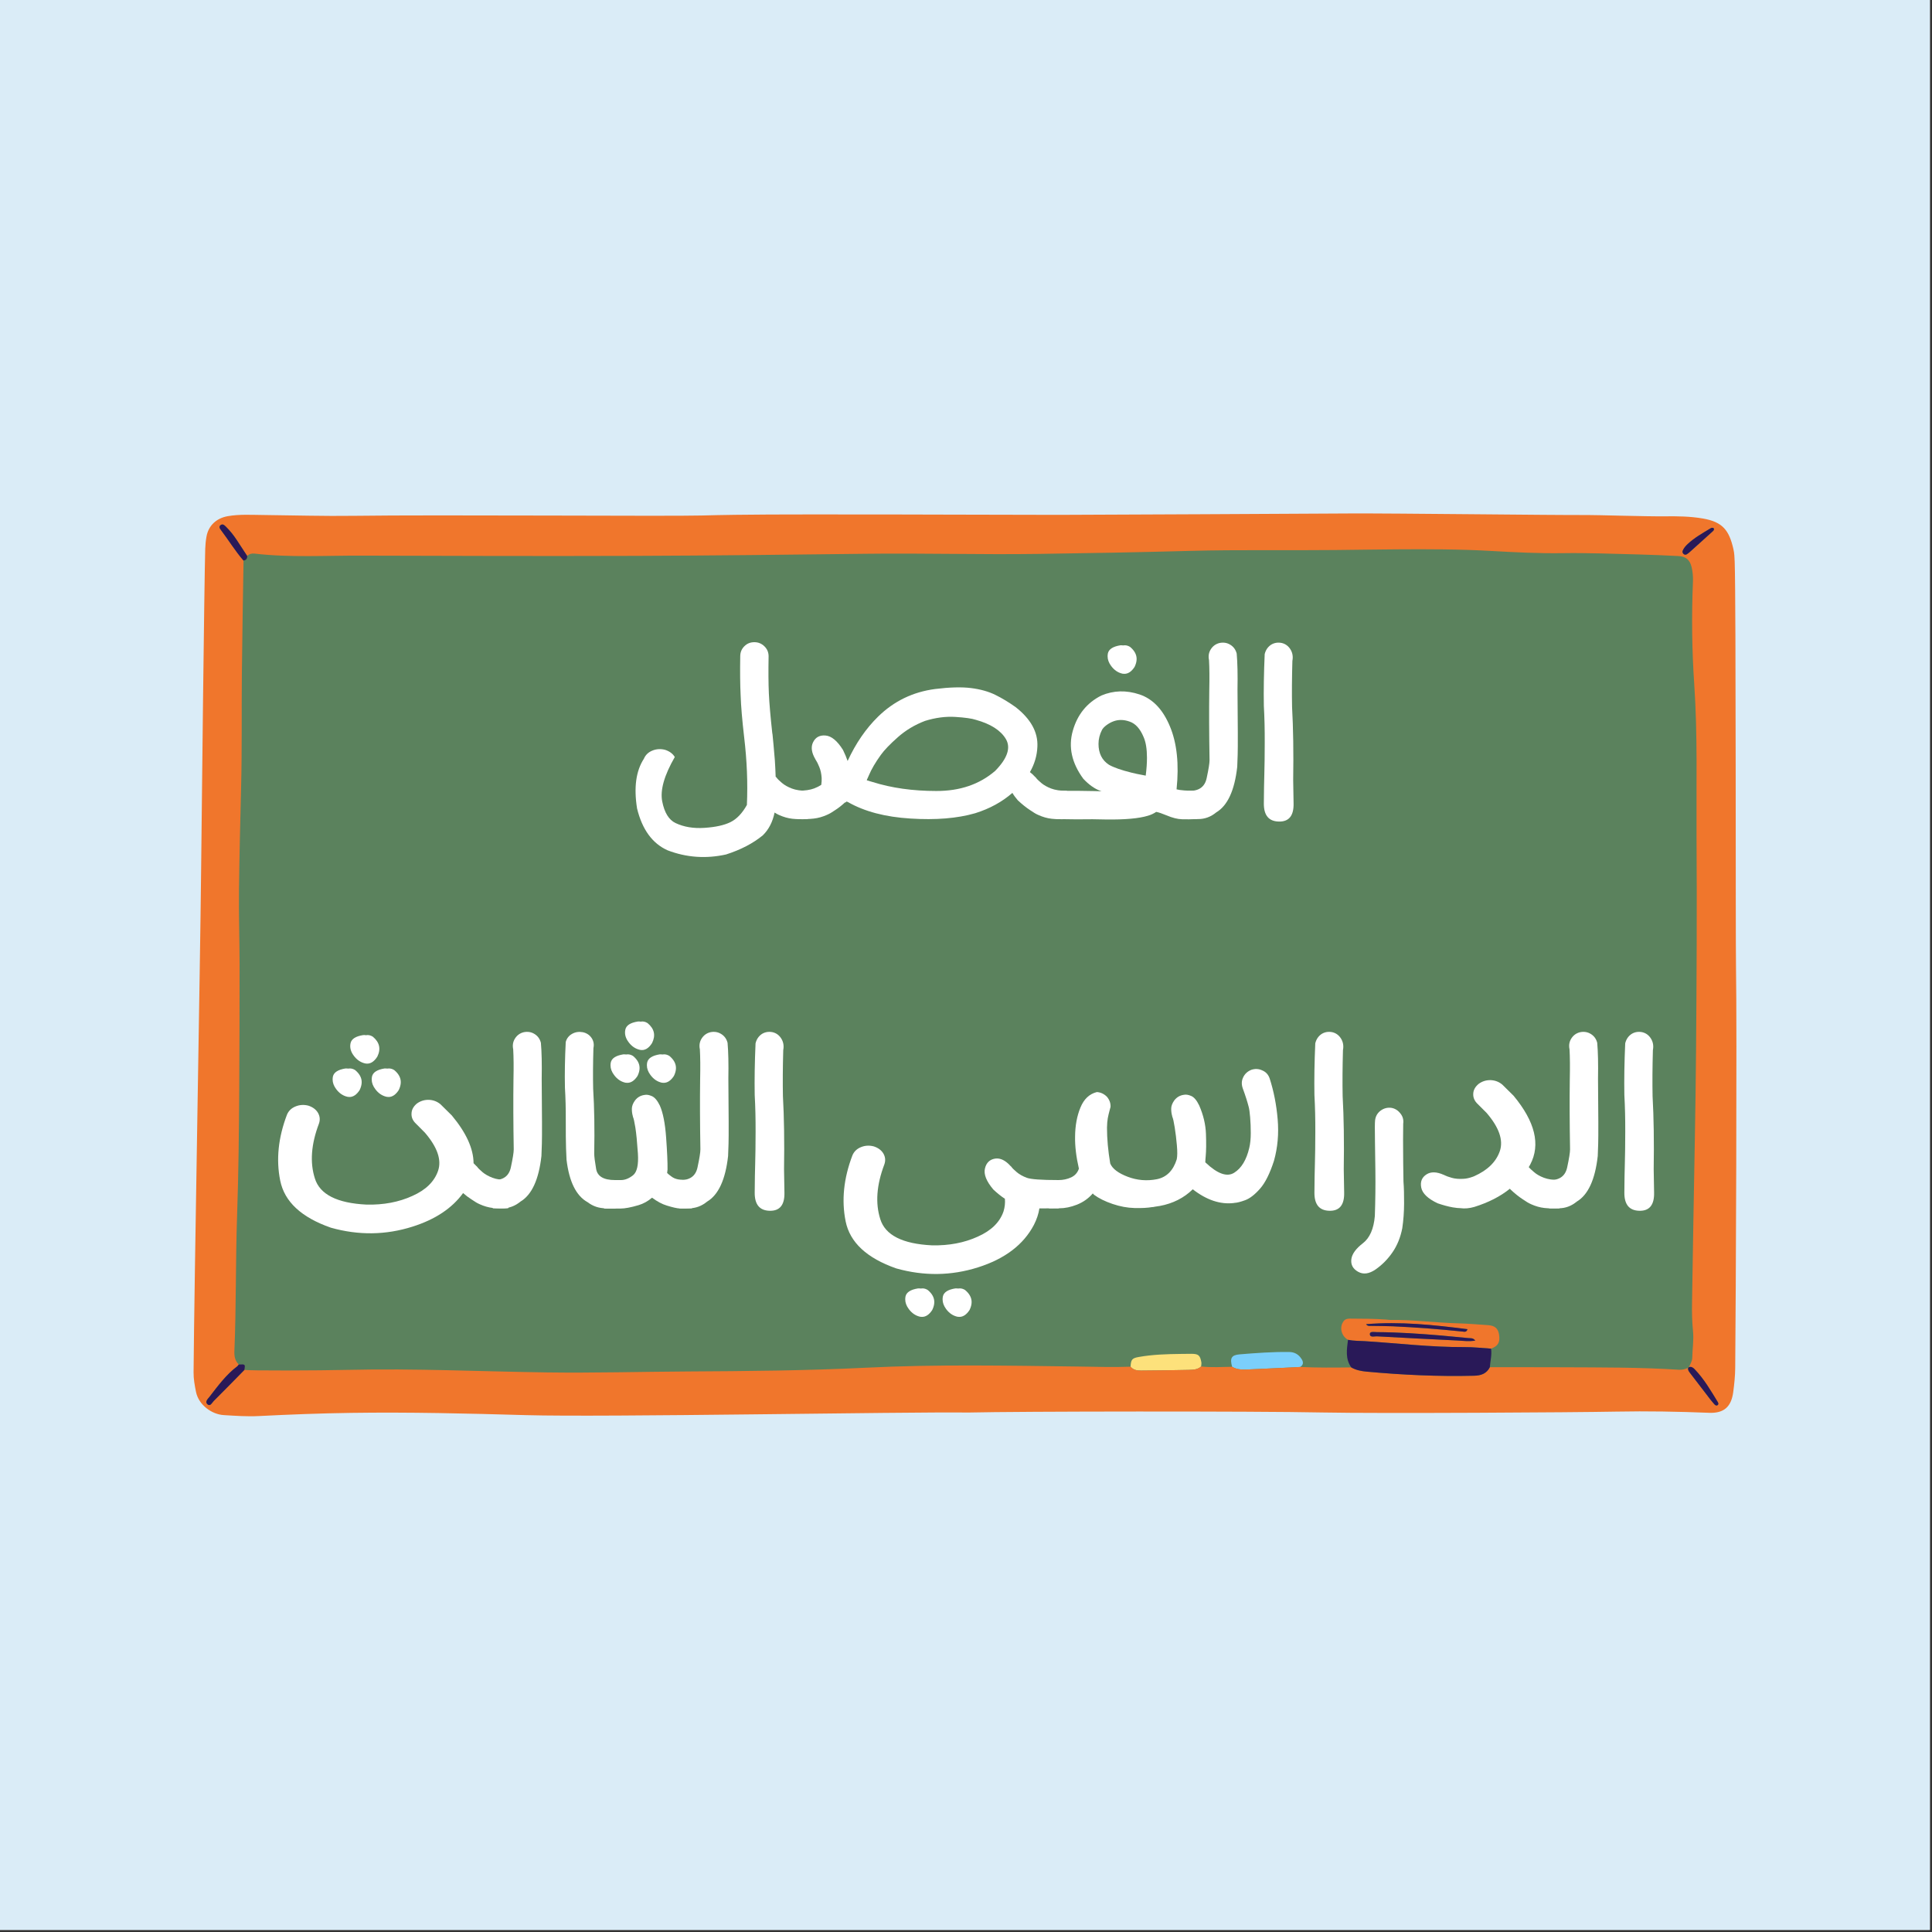 <svg xmlns="http://www.w3.org/2000/svg" xmlns:xlink="http://www.w3.org/1999/xlink" width="907" zoomAndPan="magnify" viewBox="0 0 680.25 680.25" height="907" preserveAspectRatio="xMidYMid meet" version="1.0"><rect x="0" y="0" width="680.25" height="680.25" fill="#333333" stroke="none"/><defs><g/><clipPath id="b85b54452f"><path d="M 0 0 L 679.5 0 L 679.5 679.5 L 0 679.5 Z M 0 0 " clip-rule="nonzero"/></clipPath><clipPath id="380e86ce1f"><path d="M 68 181 L 611.855 181 L 611.855 499 L 68 499 Z M 68 181 " clip-rule="nonzero"/></clipPath><clipPath id="b2f821c8cb"><path d="M 68 180.668 L 611.855 180.668 L 611.855 499 L 68 499 Z M 68 180.668 " clip-rule="nonzero"/></clipPath></defs><g clip-path="url(#b85b54452f)"><path fill="#ffffff" d="M 0 0 L 679.5 0 L 679.5 679.5 L 0 679.5 Z M 0 0 " fill-opacity="1" fill-rule="nonzero"/><path fill="#daecf7" d="M 0 0 L 679.5 0 L 679.5 679.5 L 0 679.5 Z M 0 0 " fill-opacity="1" fill-rule="nonzero"/></g><g clip-path="url(#380e86ce1f)"><path fill="#5b825d" d="M 88.238 498.297 C 85.438 498.297 82.605 498.117 79.852 497.949 L 78.797 497.887 C 74.895 497.648 70.293 494.633 69.355 489.992 C 68.922 487.816 68.492 485.496 68.516 483.176 C 68.648 466.445 69.285 428.367 69.883 391.539 C 70.438 357.812 71.012 322.93 71.18 305.852 C 71.363 288.613 72.285 204.309 72.621 193.238 C 72.672 191.773 72.828 190.332 73.078 188.926 C 73.75 185.258 76.383 182.77 80.285 182.086 C 82.734 181.664 85.164 181.605 87 181.605 C 88.07 181.605 89.148 181.629 90.219 181.652 C 91 181.664 91.781 181.688 92.562 181.688 C 96.066 181.727 99.586 181.785 103.094 181.844 C 108.332 181.93 113.75 182.027 119.082 182.027 C 120.98 182.027 122.879 182.012 124.773 181.988 C 131.754 181.883 142.301 181.832 157.035 181.832 C 170.383 181.832 185.215 181.871 198.98 181.906 C 210.883 181.941 221.992 181.965 230.641 181.965 C 239.434 181.965 244.609 181.941 246.93 181.871 C 260.512 181.496 274.336 181.496 287.707 181.496 L 299.73 181.496 C 312.426 181.496 325.121 181.531 337.828 181.57 C 349.445 181.605 361.07 181.641 372.684 181.641 L 372.914 181.641 C 383.602 181.641 442.48 181.328 467.621 181.195 L 475.211 181.16 C 476.113 181.16 477.133 181.148 478.262 181.148 C 487.789 181.148 504.988 181.305 521.613 181.449 C 536.277 181.582 550.137 181.699 556.926 181.699 C 557.691 181.699 559.121 181.699 559.121 181.699 C 560.469 181.699 563.914 181.785 567.902 181.871 C 573.594 182 580.695 182.156 584.695 182.156 C 585.176 182.156 585.617 182.156 586.004 182.145 C 586.832 182.133 587.672 182.121 588.5 182.121 C 591.551 182.121 595.562 182.207 599.551 182.902 C 606.664 184.141 608.586 187.266 610 193.371 C 610.336 194.801 610.387 196.305 610.445 197.77 L 610.445 197.902 C 610.758 206.234 610.781 254.539 610.805 293.363 C 610.816 316.332 610.832 336.176 610.902 340.371 C 611.273 362.5 610.855 458.727 610.625 481.625 C 610.59 484.656 610.254 487.586 609.93 490.051 C 609.293 494.895 606.988 497.059 602.457 497.059 C 602.254 497.059 602.062 497.059 601.848 497.047 C 593.316 496.699 585.582 496.543 578.172 496.543 C 575.098 496.543 572.047 496.566 569.102 496.625 C 558.508 496.844 520.699 497.105 493.312 497.105 C 480.605 497.105 471.43 497.047 466.047 496.938 C 455.359 496.723 432.68 496.59 405.367 496.59 C 376.254 496.59 349.754 496.734 340.914 496.949 C 339.379 496.926 337.457 496.926 335.199 496.926 C 323.766 496.926 303.477 497.168 281.988 497.406 C 255.613 497.707 225.73 498.055 205.02 498.055 C 196.23 498.055 189.551 497.996 185.168 497.863 C 169.492 497.418 152.809 496.977 136.172 496.977 C 131.848 496.977 127.609 497 123.574 497.059 C 114.035 497.203 103.719 497.551 91.121 498.176 C 90.148 498.273 89.199 498.297 88.238 498.297 Z M 88.238 498.297 " fill-opacity="1" fill-rule="nonzero"/></g><path fill="#5b825d" d="M 594.387 481.613 C 593.367 482.082 592.32 482.371 591.156 482.301 C 577.367 481.398 563.566 481.492 549.766 481.422 C 541.371 481.375 532.961 481.41 524.566 481.398 C 524.699 479.211 525.336 477.059 525 474.848 C 527.473 473.957 528.23 472.637 527.809 469.895 C 527.484 467.742 526.32 466.734 523.93 466.578 C 520.422 466.348 516.914 466.035 513.395 465.941 C 505.41 465.734 497.48 464.641 489.48 464.738 C 488.965 464.75 488.461 464.641 487.945 464.605 C 483.738 464.305 479.535 464.305 475.332 464.281 C 474.445 464.281 473.625 464.426 473.051 465.219 C 471.512 467.324 472.258 470.41 474.625 471.746 C 474.203 475.086 473.613 478.441 475.789 481.469 C 469.785 481.555 463.777 481.602 457.773 481.312 C 458.973 480.555 458.973 479.605 458.266 478.488 C 457.219 476.844 455.812 476.035 453.809 476.012 C 447.996 475.953 442.219 476.387 436.43 476.855 C 433.547 477.094 432.945 478.234 433.82 481.242 C 430.184 481.301 426.531 481.531 422.891 481.145 C 422.93 480.641 423.07 480.109 422.988 479.629 C 422.543 477.156 421.941 476.688 419.395 476.672 C 418.195 476.672 416.996 476.699 415.793 476.711 C 410.82 476.77 405.848 476.914 400.934 477.793 C 398.594 478.211 398.195 478.703 398.066 481.203 C 391.965 481.457 385.875 481.23 379.785 481.156 C 354.883 480.844 329.973 480.328 305.086 481.555 C 284.055 482.598 263.023 482.77 241.992 482.887 C 225.5 482.984 209.02 483.453 192.531 483.223 C 169.266 482.898 146 481.781 122.723 482.324 C 112.246 482.562 92.418 483.789 86.062 482.312 C 86.398 480.305 86.398 480.305 84.059 480.422 C 82.723 479.113 82.449 477.48 82.531 475.688 C 83.191 459.809 82.93 443.91 83.48 428.02 C 83.996 413.078 84.141 398.125 84.238 383.172 C 84.32 368.652 84.371 354.133 84.355 339.613 C 84.344 330.77 84.047 321.91 84.152 313.062 C 84.297 301.031 84.598 289.012 84.898 276.992 C 85.234 263.676 85.031 250.355 85.164 237.039 C 85.293 223.805 85.547 210.582 85.75 197.352 C 86.711 197.23 87.121 196.676 87.059 195.727 C 87.793 195.02 88.668 194.777 89.668 194.898 C 102.168 196.352 114.723 195.559 127.25 195.609 C 159.547 195.715 191.844 195.801 224.145 195.691 C 251.023 195.594 277.918 195.281 304.797 194.957 C 325.074 194.707 345.336 195.297 365.609 195.008 C 383.473 194.754 401.332 194.43 419.191 193.938 C 436.285 193.48 453.363 193.828 470.457 193.637 C 477.496 193.562 484.547 193.445 491.57 193.395 C 502.73 193.324 513.898 193.324 525.047 193.961 C 533.441 194.441 541.84 194.863 550.27 194.742 C 559.109 194.609 567.961 194.969 576.801 195.188 C 581.523 195.297 586.242 195.535 590.953 195.75 C 593.582 195.871 595.047 197.086 595.648 199.672 C 596.043 201.34 596.188 203.07 596.117 204.789 C 595.613 216.82 595.758 228.879 596.574 240.859 C 597.785 258.637 597.27 276.414 597.379 294.191 C 597.547 319.543 597.414 344.891 597.211 370.238 C 597.055 390.266 596.586 410.277 596.262 430.301 C 596.105 439.75 595.949 449.207 595.793 458.656 C 595.73 462.012 595.805 465.363 596.141 468.703 C 596.453 471.805 595.938 474.883 595.875 477.973 C 595.852 479.199 595.215 480.266 594.676 481.348 C 594.613 481.492 594.531 481.578 594.387 481.613 Z M 594.387 481.613 " fill-opacity="1" fill-rule="nonzero"/><path fill="#7bcffb" d="M 457.773 481.312 C 451.789 481.602 445.809 481.926 439.828 482.168 C 437.797 482.25 435.707 482.383 433.832 481.254 C 432.969 478.234 433.57 477.105 436.441 476.867 C 442.219 476.387 448.008 475.965 453.82 476.023 C 455.828 476.047 457.23 476.855 458.277 478.5 C 458.984 479.605 458.973 480.555 457.773 481.312 Z M 457.773 481.312 " fill-opacity="1" fill-rule="nonzero"/><path fill="#fde17b" d="M 422.902 481.145 C 421.645 482.262 420.031 482.301 418.52 482.336 C 412.945 482.48 407.363 482.516 401.789 482.574 C 400.383 482.586 399.039 482.395 398.066 481.207 C 398.195 478.703 398.594 478.199 400.934 477.793 C 405.848 476.914 410.82 476.77 415.793 476.711 C 416.996 476.699 418.195 476.672 419.398 476.672 C 421.941 476.672 422.543 477.156 422.988 479.629 C 423.082 480.109 422.941 480.629 422.902 481.145 Z M 422.902 481.145 " fill-opacity="1" fill-rule="nonzero"/><g clip-path="url(#b2f821c8cb)"><path fill="#f0762c" d="M 610.781 197.914 C 610.723 196.363 610.676 194.828 610.324 193.312 C 608.801 186.715 606.59 183.781 599.586 182.566 C 595.094 181.785 590.531 181.738 585.98 181.797 C 580.059 181.871 562.039 181.316 558.941 181.34 C 546.918 181.414 491.09 180.703 475.199 180.789 C 459.656 180.871 384.012 181.281 372.672 181.281 C 346.645 181.27 320.617 181.113 294.59 181.137 C 278.699 181.148 262.809 181.074 246.918 181.508 C 235.41 181.82 153.984 181.207 124.773 181.617 C 114.035 181.773 103.301 181.438 92.574 181.328 C 88.453 181.293 84.32 181.027 80.227 181.738 C 76.191 182.434 73.414 185.066 72.719 188.863 C 72.453 190.297 72.309 191.762 72.262 193.215 C 71.926 204.383 70.988 288.832 70.82 305.84 C 70.461 341.418 68.418 450.988 68.156 483.176 C 68.129 485.496 68.551 487.781 69.008 490.062 C 69.957 494.75 74.629 497.996 78.773 498.25 C 82.879 498.5 87 498.801 91.121 498.586 C 101.93 498.043 112.738 497.625 123.562 497.469 C 144.09 497.168 164.617 497.672 185.145 498.262 C 213.059 499.055 318.18 497.059 340.914 497.348 C 358.656 496.926 440.777 496.82 466.023 497.336 C 485.949 497.73 554.668 497.312 569.09 497.023 C 579.996 496.805 590.902 497.012 601.809 497.445 C 607 497.648 609.582 495.316 610.266 490.137 C 610.637 487.324 610.938 484.5 610.961 481.66 C 611.191 458.234 611.609 362.559 611.238 340.395 C 611.059 329.301 611.273 211.305 610.781 197.914 Z M 592.523 193.805 C 592.91 192.914 593.535 192.207 594.23 191.559 C 596.621 189.297 599.492 187.723 602.277 186.027 C 602.652 185.801 603.07 185.715 603.457 186.062 C 603.613 186.57 603.301 186.855 602.977 187.145 C 600.355 189.5 597.75 191.859 595.133 194.215 C 594.746 194.551 594.363 194.91 593.918 195.164 C 593.535 195.379 593.078 195.355 592.742 194.996 C 592.395 194.645 592.332 194.238 592.523 193.805 Z M 604.715 494.762 C 604.285 495.027 603.898 494.738 603.598 494.402 C 603.145 493.898 602.688 493.367 602.277 492.828 C 599.926 489.773 597.594 486.699 595.238 483.645 C 594.758 483.031 594.219 482.469 594.398 481.602 C 593.379 482.07 592.332 482.359 591.168 482.285 C 577.379 481.387 563.578 481.48 549.777 481.41 C 541.383 481.363 532.973 481.398 524.578 481.387 C 523.426 483.633 521.504 484.316 519.078 484.379 C 506.418 484.691 493.793 484.102 481.195 482.938 C 479.32 482.754 477.469 482.418 475.801 481.457 C 469.797 481.543 463.789 481.59 457.785 481.301 C 451.801 481.59 445.82 481.914 439.84 482.156 C 437.809 482.238 435.719 482.371 433.848 481.242 C 430.207 481.301 426.555 481.531 422.914 481.145 C 421.656 482.262 420.047 482.301 418.531 482.336 C 412.957 482.48 407.375 482.516 401.801 482.574 C 400.395 482.586 399.051 482.395 398.078 481.207 C 391.977 481.457 385.887 481.23 379.797 481.156 C 354.898 480.844 329.984 480.328 305.098 481.555 C 284.066 482.598 263.035 482.77 242.004 482.887 C 225.512 482.984 209.035 483.453 192.543 483.223 C 169.277 482.898 146.012 481.781 122.734 482.324 C 112.258 482.562 86.941 482.672 86.074 482.312 C 82.473 485.977 78.891 489.656 75.254 493.273 C 74.664 493.852 74.102 495.293 73.09 494.449 C 72.035 493.562 73.188 492.539 73.762 491.805 C 76.754 487.961 79.625 483.992 83.59 481.023 C 83.781 480.879 83.902 480.629 84.059 480.426 C 82.723 479.113 82.449 477.48 82.531 475.688 C 83.191 459.809 82.93 443.91 83.48 428.02 C 83.996 413.078 84.141 398.125 84.238 383.172 C 84.32 368.652 84.371 354.133 84.359 339.613 C 84.344 330.77 84.047 321.91 84.152 313.062 C 84.297 301.031 84.598 289.012 84.898 276.992 C 85.234 263.676 85.031 250.355 85.164 237.039 C 85.293 223.805 85.547 210.586 85.75 197.352 C 82.844 193.973 80.516 190.176 77.836 186.629 C 77.391 186.102 76.945 185.402 77.727 184.863 C 78.438 184.371 79.012 184.934 79.504 185.414 C 80.98 186.844 82.254 188.469 83.383 190.188 C 84.609 192.039 85.812 193.902 87.023 195.75 C 87.758 195.043 88.633 194.801 89.629 194.922 C 102.133 196.375 114.688 195.582 127.215 195.633 C 159.512 195.738 191.809 195.824 224.105 195.715 C 250.988 195.621 277.883 195.309 304.762 194.984 C 325.035 194.73 345.301 195.32 365.574 195.031 C 383.434 194.777 401.297 194.453 419.156 193.961 C 436.25 193.504 453.328 193.852 470.418 193.66 C 477.457 193.59 484.508 193.469 491.535 193.422 C 502.695 193.348 513.863 193.348 525.012 193.984 C 533.406 194.465 541.801 194.887 550.234 194.766 C 559.074 194.633 567.926 194.996 576.766 195.211 C 581.488 195.32 586.207 195.559 590.914 195.777 C 593.547 195.895 595.012 197.109 595.613 199.695 C 596.008 201.363 596.152 203.098 596.082 204.816 C 595.574 216.848 595.719 228.902 596.535 240.887 C 597.75 258.664 597.234 276.438 597.34 294.215 C 597.512 319.566 597.379 344.914 597.172 370.266 C 597.016 390.289 596.551 410.301 596.227 430.328 C 596.07 439.773 595.914 449.234 595.758 458.68 C 595.695 462.035 595.77 465.387 596.105 468.73 C 596.418 471.828 595.898 474.906 595.84 477.996 C 595.816 479.223 595.18 480.293 594.641 481.375 C 595.504 481.109 596.105 481.531 596.668 482.117 C 599.973 485.543 602.328 489.645 604.789 493.656 C 605.055 494.031 605.16 494.488 604.715 494.762 Z M 480.484 472.215 C 492.16 472.949 503.801 474.367 515.535 474.305 C 518.691 474.281 521.852 474.656 525 474.848 C 527.473 473.957 528.23 472.637 527.809 469.895 C 527.484 467.742 526.32 466.734 523.93 466.578 C 520.422 466.348 516.914 466.035 513.395 465.941 C 505.41 465.734 497.48 464.641 489.48 464.738 C 488.965 464.75 488.461 464.641 487.945 464.605 C 483.742 464.305 479.535 464.305 475.332 464.281 C 474.445 464.281 473.625 464.426 473.051 465.219 C 471.512 467.324 472.258 470.41 474.625 471.746 C 476.559 472.141 478.527 472.094 480.484 472.215 Z M 513.047 471.973 C 503.629 471.516 494.215 471.035 484.809 470.508 C 483.922 470.461 482.324 471.062 482.324 469.668 C 482.324 468.691 483.91 469.027 484.785 469.027 C 492.414 469.066 500.027 469.594 507.629 470.242 C 510.789 470.52 513.938 470.832 517.094 471.133 C 517.828 471.203 518.633 471 519.438 472 C 517.133 472.395 515.09 472.082 513.047 471.973 Z M 514.992 468.836 C 506.824 467.996 498.633 467.348 490.43 466.984 C 487.859 466.879 485.289 466.891 482.73 466.84 C 482.145 466.828 481.531 466.996 481.016 466.242 C 492.941 465.242 504.758 466.48 516.699 468.02 C 516.352 469.16 515.582 468.898 514.992 468.836 Z M 514.992 468.836 " fill-opacity="1" fill-rule="nonzero"/></g><path fill="#291958" d="M 524.566 481.398 C 523.414 483.645 521.492 484.332 519.066 484.391 C 506.406 484.703 493.781 484.113 481.184 482.949 C 479.309 482.77 477.457 482.43 475.789 481.469 C 473.613 478.441 474.203 475.086 474.625 471.746 C 476.559 472.156 478.527 472.094 480.484 472.215 C 492.16 472.949 503.801 474.367 515.535 474.305 C 518.691 474.281 521.852 474.656 525 474.848 C 525.336 477.059 524.711 479.211 524.566 481.398 Z M 84.047 480.449 C 83.891 480.652 83.77 480.906 83.578 481.051 C 79.613 484.004 76.742 487.984 73.75 491.832 C 73.176 492.562 72.023 493.586 73.078 494.477 C 74.074 495.316 74.652 493.875 75.242 493.297 C 78.879 489.68 82.461 486 86.062 482.336 C 86.375 480.316 86.375 480.316 84.047 480.449 Z M 87.023 195.738 C 85.812 193.891 84.609 192.027 83.383 190.176 C 82.254 188.457 80.98 186.844 79.504 185.402 C 79.012 184.922 78.449 184.355 77.727 184.852 C 76.945 185.402 77.391 186.102 77.801 186.641 C 80.477 190.188 82.809 193.996 85.715 197.363 C 86.676 197.254 87.098 196.688 87.023 195.738 Z M 596.691 482.105 C 596.129 481.52 595.527 481.086 594.664 481.363 C 594.629 481.492 594.543 481.59 594.398 481.613 C 594.23 482.48 594.77 483.043 595.238 483.656 C 597.594 486.711 599.938 489.773 602.277 492.84 C 602.699 493.383 603.145 493.898 603.598 494.414 C 603.887 494.738 604.273 495.039 604.715 494.773 C 605.16 494.5 605.066 494.043 604.824 493.645 C 602.352 489.617 599.996 485.531 596.691 482.105 Z M 593.906 195.164 C 594.352 194.91 594.734 194.562 595.121 194.215 C 597.738 191.859 600.355 189.5 602.965 187.145 C 603.289 186.855 603.598 186.57 603.445 186.062 C 603.07 185.715 602.652 185.801 602.266 186.027 C 599.48 187.723 596.621 189.309 594.219 191.559 C 593.535 192.207 592.898 192.914 592.512 193.805 C 592.32 194.238 592.383 194.645 592.719 194.996 C 593.066 195.355 593.523 195.379 593.906 195.164 Z M 517.094 471.145 C 513.938 470.844 510.789 470.531 507.629 470.254 C 500.027 469.605 492.426 469.078 484.785 469.043 C 483.91 469.043 482.324 468.691 482.324 469.68 C 482.312 471.062 483.922 470.473 484.809 470.52 C 494.215 471.047 503.629 471.531 513.047 471.984 C 515.09 472.082 517.145 472.395 519.438 472.012 C 518.633 471.012 517.828 471.219 517.094 471.145 Z M 481 466.242 C 481.52 466.996 482.145 466.828 482.719 466.84 C 485.289 466.891 487.859 466.879 490.418 466.984 C 498.621 467.348 506.812 467.996 514.98 468.836 C 515.57 468.898 516.34 469.172 516.688 468.008 C 504.746 466.469 492.93 465.242 481 466.242 Z M 481 466.242 " fill-opacity="1" fill-rule="nonzero"/><g fill="#ffffff" fill-opacity="1"><g transform="translate(221.198, 288.392)"><g><path d="M 51.531 -2.297 C 52.102 -1.941 52.562 -1.688 52.906 -1.531 L 53.109 -1.438 C 54.672 -0.727 56.227 -0.285 57.781 -0.109 C 59.344 0.055 61.113 0.094 63.094 0 C 65.508 -3.727 65.508 -7.039 63.094 -9.938 C 60.863 -9.938 59.039 -10.207 57.625 -10.75 C 56.207 -11.289 55.035 -11.953 54.109 -12.734 C 53.18 -13.516 52.562 -14.129 52.25 -14.578 C 52.176 -14.672 52.109 -14.75 52.047 -14.812 L 52 -14.812 L 51.906 -14.906 C 51.844 -16.852 51.75 -18.785 51.625 -20.703 C 51.27 -24.961 51 -27.973 50.812 -29.734 C 50.781 -29.828 50.766 -29.922 50.766 -30.016 C 50.734 -30.109 50.719 -30.188 50.719 -30.25 C 50.082 -36.051 49.68 -40.707 49.516 -44.219 C 49.359 -47.75 49.328 -52.113 49.422 -57.312 C 49.422 -58.707 48.926 -59.883 47.938 -60.844 C 46.945 -61.801 45.77 -62.281 44.406 -62.281 C 43 -62.281 41.82 -61.801 40.875 -60.844 C 39.914 -59.883 39.438 -58.707 39.438 -57.312 C 39.344 -51.957 39.391 -47.367 39.578 -43.547 C 39.703 -39.785 40.113 -34.895 40.812 -28.875 C 41.801 -20.582 42.125 -12.613 41.781 -4.969 C 40.125 -2.008 38.188 0.008 35.969 1.094 C 33.75 2.176 30.703 2.844 26.828 3.094 C 22.961 3.352 19.566 2.785 16.641 1.391 C 14.305 0.273 12.75 -2.254 11.969 -6.203 C 11.188 -10.16 12.66 -15.375 16.391 -21.844 C 15.691 -23.02 14.562 -23.863 13 -24.375 C 11.406 -24.789 9.891 -24.695 8.453 -24.094 C 7.055 -23.52 6.07 -22.562 5.5 -21.219 C 2.727 -16.945 1.93 -11.117 3.109 -3.734 C 4.922 3.691 8.504 8.602 13.859 11 C 20.484 13.539 27.336 14.031 34.422 12.469 C 39.609 10.812 43.926 8.566 47.375 5.734 C 49.469 3.691 50.852 1.016 51.531 -2.297 Z M 51.531 -2.297 "/></g></g></g><g fill="#ffffff" fill-opacity="1"><g transform="translate(283.337, 288.392)"><g><path d="M 21.844 -13.719 C 22.062 -14.258 22.316 -14.832 22.609 -15.438 C 23.504 -17.57 24.906 -19.961 26.812 -22.609 C 28.051 -24.328 30.051 -26.406 32.812 -28.844 C 35.57 -31.281 38.75 -33.188 42.344 -34.562 C 46.039 -35.707 49.594 -36.176 53 -35.969 C 56.414 -35.758 58.844 -35.414 60.281 -34.938 C 65.531 -33.469 69.051 -31.207 70.844 -28.156 C 72.625 -25.094 71.363 -21.363 67.062 -16.969 C 61.551 -12.219 54.633 -9.859 46.312 -9.891 C 38.062 -9.891 30.594 -10.941 23.906 -13.047 C 23.488 -13.141 23.164 -13.234 22.938 -13.328 C 22.875 -13.367 22.812 -13.391 22.75 -13.391 C 22.656 -13.422 22.594 -13.438 22.562 -13.438 C 22.562 -13.469 22.547 -13.484 22.516 -13.484 C 22.484 -13.484 22.453 -13.484 22.422 -13.484 C 22.422 -13.516 22.406 -13.531 22.375 -13.531 C 22.344 -13.531 22.312 -13.531 22.281 -13.531 L 22.219 -13.578 L 22.031 -13.578 Z M 15.25 -5.969 C 21.051 -2.656 28.379 -0.727 37.234 -0.188 C 46.129 0.383 53.727 -0.238 60.031 -2.062 C 65.102 -3.645 69.469 -6.031 73.125 -9.219 C 73.602 -8.395 74.242 -7.52 75.047 -6.594 C 76.547 -5.195 77.977 -4.051 79.344 -3.156 C 80.551 -2.32 81.457 -1.781 82.062 -1.531 L 82.266 -1.438 C 83.828 -0.727 85.383 -0.285 86.938 -0.109 C 88.5 0.055 90.27 0.094 92.25 0 C 94.676 -3.727 94.676 -7.039 92.25 -9.938 C 90.02 -9.938 88.195 -10.207 86.781 -10.75 C 85.363 -11.289 84.191 -11.953 83.266 -12.734 C 82.336 -13.516 81.719 -14.129 81.406 -14.578 C 81.332 -14.672 81.266 -14.75 81.203 -14.812 L 81.156 -14.812 C 80.52 -15.52 79.898 -16.094 79.297 -16.531 C 80.922 -19.375 81.797 -22.352 81.922 -25.469 C 82.18 -30.57 79.617 -35.227 74.234 -39.438 C 71.867 -41.125 69.492 -42.555 67.109 -43.734 C 64.723 -44.91 61.879 -45.707 58.578 -46.125 C 55.273 -46.539 51.062 -46.43 45.938 -45.797 C 38.125 -44.773 31.43 -41.539 25.859 -36.094 C 21.555 -31.883 17.973 -26.672 15.109 -20.453 C 14.691 -21.672 14.148 -22.961 13.484 -24.328 C 11.473 -27.547 9.422 -29.242 7.328 -29.422 C 5.242 -29.598 3.773 -28.789 2.922 -27 C 2.117 -25.344 2.406 -23.352 3.781 -21.031 L 3.781 -20.984 L 3.969 -20.703 C 4.281 -20.254 4.664 -19.473 5.125 -18.359 C 5.594 -17.242 5.875 -15.938 5.969 -14.438 C 6 -13.695 5.953 -12.898 5.828 -12.047 C 5.098 -11.566 4.27 -11.148 3.344 -10.797 C 1.906 -10.254 0.07 -9.984 -2.156 -9.984 C -4.539 -7.086 -4.586 -3.758 -2.297 0 C -0.223 0.062 1.594 0.004 3.156 -0.172 C 4.719 -0.348 6.281 -0.785 7.844 -1.484 L 8.031 -1.578 C 8.664 -1.828 9.586 -2.367 10.797 -3.203 C 11.879 -3.898 12.992 -4.773 14.141 -5.828 L 14.531 -5.922 C 14.562 -5.984 14.594 -6.066 14.625 -6.172 C 14.812 -6.109 15.004 -6.055 15.203 -6.016 Z M 15.25 -5.969 "/></g></g></g><g fill="#ffffff" fill-opacity="1"><g transform="translate(374.156, 288.392)"><g><path d="M 29.25 -15.297 L 27.812 -15.578 C 26.832 -15.742 25.641 -16 24.234 -16.344 C 20.629 -17.238 17.984 -18.164 16.297 -19.125 C 13.848 -20.719 12.625 -23.172 12.625 -26.484 C 12.625 -28.172 13.035 -29.812 13.859 -31.406 C 14.117 -31.914 14.645 -32.473 15.438 -33.078 C 17.094 -34.285 18.781 -34.891 20.5 -34.891 C 21.52 -34.891 22.555 -34.695 23.609 -34.312 C 25.648 -33.613 27.273 -31.816 28.484 -28.922 C 29.285 -27.129 29.688 -24.676 29.688 -21.562 C 29.688 -19.707 29.539 -17.617 29.25 -15.297 Z M 21.75 -51.141 C 23.082 -51.141 24.273 -51.953 25.328 -53.578 C 25.805 -54.566 26.047 -55.492 26.047 -56.359 C 26.047 -57.922 25.281 -59.336 23.75 -60.609 C 23.145 -60.992 22.523 -61.188 21.891 -61.188 L 21.312 -61.141 L 20.703 -61.188 L 20.359 -61.188 C 17.711 -60.77 16.234 -59.812 15.922 -58.312 C 15.859 -57.957 15.828 -57.625 15.828 -57.312 C 15.828 -56.164 16.238 -55.035 17.062 -53.922 C 18.145 -52.453 19.484 -51.539 21.078 -51.188 Z M 5.859 -9.938 C 3.391 -9.938 1.406 -9.938 -0.094 -9.938 C -0.445 -9.938 -1.051 -9.938 -1.906 -9.938 C -2.32 -9.594 -2.707 -8.766 -3.062 -7.453 C -3.508 -5.797 -3.238 -3.312 -2.25 0 L 4.922 0.094 C 8.973 0.031 12.398 0.047 15.203 0.141 C 21.922 0.234 26.875 -0.207 30.062 -1.188 C 31.145 -1.508 32.102 -1.957 32.938 -2.531 C 33.789 -2.375 35.016 -1.961 36.609 -1.297 C 38.648 -0.43 40.453 0.02 42.016 0.062 C 43.578 0.113 45.344 0.094 47.312 0 C 49.738 -3.727 49.738 -7.039 47.312 -9.938 C 43.812 -9.938 41.41 -10.113 40.109 -10.469 C 41.023 -19.352 40.242 -26.742 37.766 -32.641 C 35.305 -38.566 31.75 -42.312 27.094 -43.875 C 22.414 -45.438 17.926 -45.312 13.625 -43.5 C 8.551 -40.945 5.203 -36.816 3.578 -31.109 C 1.953 -25.41 3.18 -19.773 7.266 -14.203 C 11.148 -10.023 15.305 -8.492 19.734 -9.609 C 12.953 -9.828 8.328 -9.938 5.859 -9.938 Z M 5.859 -9.938 "/></g></g></g><g fill="#ffffff" fill-opacity="1"><g transform="translate(420.282, 288.392)"><g><path d="M 1.578 0 C 3.93 0 6.051 -0.781 7.938 -2.344 C 11.945 -4.727 14.414 -10.082 15.344 -18.406 C 15.375 -18.719 15.426 -20.164 15.5 -22.75 C 15.582 -25.332 15.562 -32.961 15.438 -45.641 C 15.531 -50.867 15.438 -55.078 15.156 -58.266 C 14.801 -59.641 14.051 -60.676 12.906 -61.375 C 11.789 -62.07 10.531 -62.281 9.125 -62 C 7.789 -61.676 6.754 -60.926 6.016 -59.75 C 5.316 -58.633 5.113 -57.375 5.406 -55.969 C 5.562 -53.32 5.594 -49.754 5.5 -45.266 C 5.406 -38.098 5.438 -29.926 5.594 -20.75 C 5.594 -19.664 5.254 -17.551 4.578 -14.406 C 3.91 -11.27 1.766 -9.781 -1.859 -9.938 C -2.492 -8.156 -2.77 -6.211 -2.688 -4.109 C -2.613 -2.004 -2.289 -0.633 -1.719 0 C -0.156 0 0.941 0 1.578 0 Z M 1.578 0 "/></g></g></g><g fill="#ffffff" fill-opacity="1"><g transform="translate(439.402, 288.392)"><g><path d="M 10.875 0.875 C 14.426 0.957 16.156 -1.172 16.062 -5.516 C 15.969 -9.867 15.922 -12.602 15.922 -13.719 C 16.078 -23.406 15.945 -31.992 15.531 -39.484 C 15.438 -44.234 15.473 -49.633 15.641 -55.688 C 15.922 -57.156 15.711 -58.477 15.016 -59.656 C 14.273 -60.895 13.238 -61.676 11.906 -62 C 10.5 -62.281 9.238 -62.07 8.125 -61.375 C 6.977 -60.602 6.234 -59.504 5.891 -58.078 C 5.598 -51.441 5.5 -45.383 5.594 -39.906 C 5.82 -35.832 5.926 -31.484 5.906 -26.859 C 5.895 -22.242 5.848 -18.582 5.766 -15.875 C 5.68 -13.164 5.625 -9.711 5.594 -5.516 C 5.562 -1.328 7.32 0.801 10.875 0.875 Z M 10.875 0.875 "/></g></g></g><g fill="#ffffff" fill-opacity="1"><g transform="translate(94.271, 425.434)"><g><path d="M 68.781 -5.359 C 69.77 -4.492 70.742 -3.758 71.703 -3.156 C 72.91 -2.32 73.816 -1.781 74.422 -1.531 L 74.609 -1.438 C 76.172 -0.727 77.734 -0.285 79.297 -0.109 C 80.859 0.055 82.629 0.094 84.609 0 C 87.023 -3.727 87.023 -7.039 84.609 -9.938 C 82.367 -9.938 80.539 -10.207 79.125 -10.75 C 77.707 -11.289 76.535 -11.953 75.609 -12.734 C 74.691 -13.516 74.07 -14.129 73.75 -14.578 C 73.688 -14.672 73.625 -14.75 73.562 -14.812 L 73.516 -14.812 C 73.16 -15.195 72.812 -15.551 72.469 -15.875 C 72.438 -21 69.883 -26.602 64.812 -32.688 L 60.844 -36.609 C 59.664 -37.598 58.297 -38.125 56.734 -38.188 C 55.141 -38.219 53.723 -37.773 52.484 -36.859 C 51.273 -35.836 50.656 -34.672 50.625 -33.359 C 50.551 -32.023 51.078 -30.832 52.203 -29.781 L 55.344 -26.625 C 59.719 -21.52 61.266 -17.055 59.984 -13.234 C 58.68 -9.41 55.656 -6.445 50.906 -4.344 C 46.156 -2.176 40.785 -1.16 34.797 -1.297 C 24.41 -1.805 18.344 -4.879 16.594 -10.516 C 14.801 -16.117 15.273 -22.539 18.016 -29.781 C 18.492 -31.113 18.383 -32.391 17.688 -33.609 C 16.988 -34.785 15.859 -35.629 14.297 -36.141 C 12.703 -36.547 11.188 -36.445 9.75 -35.844 C 8.344 -35.27 7.352 -34.316 6.781 -32.984 C 3.695 -24.891 2.898 -17.145 4.391 -9.75 C 5.891 -2.32 11.832 3.203 22.219 6.828 C 31.977 9.578 41.57 9.453 51 6.453 C 58.969 3.93 64.895 -0.004 68.781 -5.359 Z M 42.547 -39.188 C 43.879 -39.188 45.07 -40 46.125 -41.625 C 46.602 -42.613 46.844 -43.539 46.844 -44.406 C 46.844 -45.969 46.078 -47.383 44.547 -48.656 C 43.941 -49.039 43.32 -49.234 42.688 -49.234 L 42.109 -49.188 L 41.484 -49.234 L 41.156 -49.234 C 38.508 -48.816 37.023 -47.859 36.703 -46.359 C 36.641 -46.016 36.609 -45.68 36.609 -45.359 C 36.609 -44.211 37.023 -43.082 37.859 -41.969 C 38.941 -40.5 40.281 -39.594 41.875 -39.25 Z M 28.781 -39.188 C 30.113 -39.188 31.305 -40 32.359 -41.625 C 32.836 -42.613 33.078 -43.539 33.078 -44.406 C 33.078 -45.969 32.312 -47.383 30.781 -48.656 C 30.176 -49.039 29.555 -49.234 28.922 -49.234 L 28.344 -49.188 L 27.719 -49.234 L 27.391 -49.234 C 24.742 -48.816 23.258 -47.859 22.938 -46.359 C 22.875 -46.016 22.844 -45.68 22.844 -45.359 C 22.844 -44.211 23.258 -43.082 24.094 -41.969 C 25.176 -40.5 26.516 -39.594 28.109 -39.25 Z M 34.562 -60.938 C 34.238 -61 33.922 -61.016 33.609 -60.984 C 30.961 -60.578 29.477 -59.625 29.156 -58.125 C 28.832 -56.625 29.211 -55.156 30.297 -53.719 C 31.379 -52.258 32.719 -51.352 34.312 -51 C 35.938 -50.676 37.359 -51.473 38.578 -53.391 C 39.91 -56.098 39.383 -58.441 37 -60.422 C 36.195 -60.93 35.383 -61.102 34.562 -60.938 Z M 34.562 -60.938 "/></g></g></g><g fill="#ffffff" fill-opacity="1"><g transform="translate(175.291, 425.434)"><g><path d="M 1.578 0 C 3.93 0 6.051 -0.781 7.938 -2.344 C 11.945 -4.727 14.414 -10.082 15.344 -18.406 C 15.375 -18.719 15.426 -20.164 15.5 -22.75 C 15.582 -25.332 15.562 -32.961 15.438 -45.641 C 15.531 -50.867 15.438 -55.078 15.156 -58.266 C 14.801 -59.641 14.051 -60.676 12.906 -61.375 C 11.789 -62.07 10.531 -62.281 9.125 -62 C 7.789 -61.676 6.754 -60.926 6.016 -59.75 C 5.316 -58.633 5.113 -57.375 5.406 -55.969 C 5.562 -53.32 5.594 -49.754 5.5 -45.266 C 5.406 -38.098 5.438 -29.926 5.594 -20.75 C 5.594 -19.664 5.254 -17.551 4.578 -14.406 C 3.91 -11.27 1.766 -9.781 -1.859 -9.938 C -2.492 -8.156 -2.77 -6.211 -2.688 -4.109 C -2.613 -2.004 -2.289 -0.633 -1.719 0 C -0.156 0 0.941 0 1.578 0 Z M 1.578 0 "/></g></g></g><g fill="#ffffff" fill-opacity="1"><g transform="translate(194.411, 425.434)"><g><path d="M 12.469 -2.156 C 14.352 -0.719 16.473 0 18.828 0 C 19.461 0 20.562 0 22.125 0 C 22.664 -0.602 22.984 -1.875 23.078 -3.812 C 23.18 -5.758 22.863 -7.801 22.125 -9.938 C 18.145 -9.938 15.93 -11.242 15.484 -13.859 C 15.035 -16.473 14.812 -18.273 14.812 -19.266 C 14.977 -27.836 14.852 -35.453 14.438 -42.109 C 14.344 -46.285 14.375 -51.051 14.531 -56.406 C 14.812 -57.707 14.602 -58.883 13.906 -59.938 C 13.176 -61.02 12.141 -61.707 10.797 -62 C 9.398 -62.25 8.145 -62.055 7.031 -61.422 C 5.883 -60.785 5.133 -59.828 4.781 -58.547 C 4.488 -52.691 4.395 -47.344 4.5 -42.5 C 4.719 -38.863 4.816 -35 4.797 -30.906 C 4.785 -26.812 4.816 -23.562 4.891 -21.156 C 4.973 -18.75 5.031 -17.398 5.062 -17.109 C 5.988 -9.367 8.457 -4.383 12.469 -2.156 Z M 12.469 -2.156 "/></g></g></g><g fill="#ffffff" fill-opacity="1"><g transform="translate(213.96, 425.434)"><g><path d="M 20.938 -12.422 C 21 -12.836 21.047 -13.254 21.078 -13.672 C 21.109 -16.191 20.941 -19.953 20.578 -24.953 C 20.211 -29.953 19.473 -33.695 18.359 -36.188 C 17.492 -37.969 16.555 -39.07 15.547 -39.5 C 14.547 -39.938 13.68 -40.07 12.953 -39.906 C 11.578 -39.719 10.461 -39.066 9.609 -37.953 C 8.879 -36.93 8.516 -35.953 8.516 -35.016 C 8.516 -34.078 8.625 -33.238 8.844 -32.5 C 8.844 -32.406 8.859 -32.312 8.891 -32.219 C 9.141 -31.707 9.426 -30.445 9.75 -28.438 C 10.07 -26.426 10.367 -23.395 10.641 -19.344 C 10.91 -15.301 10.332 -12.723 8.906 -11.609 C 7.488 -10.492 6.082 -9.938 4.688 -9.938 L -1.047 -9.938 C -3.598 -7.039 -4.305 -4.648 -3.172 -2.766 C -2.047 -0.891 -1.352 0.062 -1.094 0.094 C -0.781 0.125 1.082 0.125 4.5 0.094 C 6.051 0.094 8.164 -0.301 10.844 -1.094 C 12.57 -1.602 14.164 -2.484 15.625 -3.734 C 17.414 -2.391 19.156 -1.461 20.844 -0.953 C 22.914 -0.316 24.406 0.02 25.312 0.062 C 26.219 0.113 27.66 0.094 29.641 0 C 32.055 -3.727 32.055 -7.039 29.641 -9.938 C 27.398 -9.938 25.801 -10.016 24.844 -10.172 C 23.895 -10.336 23.055 -10.707 22.328 -11.281 C 21.754 -11.695 21.289 -12.078 20.938 -12.422 Z M 11.609 -65.719 C 11.297 -65.781 10.977 -65.797 10.656 -65.766 C 8.008 -65.359 6.531 -64.406 6.219 -62.906 C 5.895 -61.406 6.273 -59.938 7.359 -58.5 C 8.441 -57.039 9.781 -56.133 11.375 -55.781 C 13 -55.457 14.414 -56.254 15.625 -58.172 C 16.969 -60.879 16.441 -63.223 14.047 -65.203 C 13.254 -65.711 12.441 -65.883 11.609 -65.719 Z M 19.734 -44.172 C 21.078 -44.172 22.273 -44.984 23.328 -46.609 C 23.805 -47.586 24.047 -48.508 24.047 -49.375 C 24.047 -50.938 23.281 -52.352 21.75 -53.625 C 21.145 -54.008 20.523 -54.203 19.891 -54.203 L 19.312 -54.156 L 18.688 -54.203 L 18.359 -54.203 C 15.711 -53.785 14.227 -52.828 13.906 -51.328 C 13.844 -50.984 13.812 -50.648 13.812 -50.328 C 13.812 -49.18 14.227 -48.051 15.062 -46.938 C 16.145 -45.469 17.484 -44.562 19.078 -44.219 Z M 6.938 -44.172 C 8.27 -44.172 9.461 -44.984 10.516 -46.609 C 10.992 -47.586 11.234 -48.508 11.234 -49.375 C 11.234 -50.938 10.469 -52.352 8.938 -53.625 C 8.332 -54.008 7.711 -54.203 7.078 -54.203 L 6.5 -54.156 L 5.875 -54.203 L 5.547 -54.203 C 2.898 -53.785 1.414 -52.828 1.094 -51.328 C 1.031 -50.984 1 -50.648 1 -50.328 C 1 -49.18 1.414 -48.051 2.25 -46.938 C 3.332 -45.469 4.672 -44.562 6.266 -44.219 Z M 6.938 -44.172 "/></g></g></g><g fill="#ffffff" fill-opacity="1"><g transform="translate(241.015, 425.434)"><g><path d="M 1.578 0 C 3.93 0 6.051 -0.781 7.938 -2.344 C 11.945 -4.727 14.414 -10.082 15.344 -18.406 C 15.375 -18.719 15.426 -20.164 15.5 -22.75 C 15.582 -25.332 15.562 -32.961 15.438 -45.641 C 15.531 -50.867 15.438 -55.078 15.156 -58.266 C 14.801 -59.641 14.051 -60.676 12.906 -61.375 C 11.789 -62.07 10.531 -62.281 9.125 -62 C 7.789 -61.676 6.754 -60.926 6.016 -59.75 C 5.316 -58.633 5.113 -57.375 5.406 -55.969 C 5.562 -53.32 5.594 -49.754 5.5 -45.266 C 5.406 -38.098 5.438 -29.926 5.594 -20.75 C 5.594 -19.664 5.254 -17.551 4.578 -14.406 C 3.91 -11.27 1.766 -9.781 -1.859 -9.938 C -2.492 -8.156 -2.77 -6.211 -2.688 -4.109 C -2.613 -2.004 -2.289 -0.633 -1.719 0 C -0.156 0 0.941 0 1.578 0 Z M 1.578 0 "/></g></g></g><g fill="#ffffff" fill-opacity="1"><g transform="translate(260.135, 425.434)"><g><path d="M 10.875 0.875 C 14.426 0.957 16.156 -1.172 16.062 -5.516 C 15.969 -9.867 15.922 -12.602 15.922 -13.719 C 16.078 -23.406 15.945 -31.992 15.531 -39.484 C 15.438 -44.234 15.473 -49.633 15.641 -55.688 C 15.922 -57.156 15.711 -58.477 15.016 -59.656 C 14.273 -60.895 13.238 -61.676 11.906 -62 C 10.5 -62.281 9.238 -62.07 8.125 -61.375 C 6.977 -60.602 6.234 -59.504 5.891 -58.078 C 5.598 -51.441 5.5 -45.383 5.594 -39.906 C 5.82 -35.832 5.926 -31.484 5.906 -26.859 C 5.895 -22.242 5.848 -18.582 5.766 -15.875 C 5.68 -13.164 5.625 -9.711 5.594 -5.516 C 5.562 -1.328 7.32 0.801 10.875 0.875 Z M 10.875 0.875 "/></g></g></g><g fill="#ffffff" fill-opacity="1"><g transform="translate(279.063, 425.434)"><g/></g></g><g fill="#ffffff" fill-opacity="1"><g transform="translate(293.355, 425.434)"><g><path d="M 72.609 0.047 C 74.391 0.047 76.633 0.031 79.344 0 C 81.77 -3.727 81.77 -7.039 79.344 -9.938 C 73.289 -9.938 69.555 -10.207 68.141 -10.75 C 66.723 -11.289 65.551 -11.953 64.625 -12.734 C 63.695 -13.516 63.078 -14.129 62.766 -14.578 C 62.691 -14.672 62.625 -14.75 62.562 -14.812 L 62.516 -14.812 C 60.703 -16.852 58.891 -17.75 57.078 -17.5 C 55.129 -17.207 53.914 -16.039 53.438 -14 C 52.957 -11.969 53.945 -9.5 56.406 -6.594 C 57.801 -5.289 59.156 -4.207 60.469 -3.344 C 60.594 -1.844 60.43 -0.363 59.984 1.094 C 58.68 4.914 55.656 7.879 50.906 9.984 C 46.156 12.148 40.785 13.172 34.797 13.047 C 24.41 12.535 18.344 9.461 16.594 3.828 C 14.801 -1.785 15.273 -8.207 18.016 -15.438 C 18.492 -16.781 18.383 -18.055 17.688 -19.266 C 16.988 -20.441 15.859 -21.285 14.297 -21.797 C 12.703 -22.211 11.188 -22.117 9.75 -21.516 C 8.344 -20.941 7.352 -19.984 6.781 -18.641 C 3.695 -10.547 2.898 -2.801 4.391 4.594 C 5.891 12.008 11.832 17.535 22.219 21.172 C 31.977 23.91 41.57 23.785 51 20.797 C 60.469 17.797 67.031 12.805 70.688 5.828 C 71.676 3.891 72.316 1.961 72.609 0.047 Z M 44.453 38.234 C 45.785 38.234 46.977 37.422 48.031 35.797 C 48.508 34.805 48.75 33.883 48.75 33.031 C 48.75 31.469 47.984 30.051 46.453 28.781 C 45.848 28.395 45.227 28.203 44.594 28.203 L 44.016 28.25 L 43.406 28.203 L 43.062 28.203 C 40.414 28.617 38.938 29.57 38.625 31.062 C 38.562 31.414 38.531 31.754 38.531 32.078 C 38.531 33.223 38.941 34.352 39.766 35.469 C 40.848 36.938 42.188 37.844 43.781 38.188 Z M 31.312 38.234 C 32.645 38.234 33.836 37.422 34.891 35.797 C 35.367 34.805 35.609 33.883 35.609 33.031 C 35.609 31.469 34.844 30.051 33.312 28.781 C 32.707 28.395 32.086 28.203 31.453 28.203 L 30.875 28.25 L 30.25 28.203 L 29.922 28.203 C 27.273 28.617 25.789 29.57 25.469 31.062 C 25.406 31.414 25.375 31.754 25.375 32.078 C 25.375 33.223 25.789 34.352 26.625 35.469 C 27.707 36.938 29.047 37.844 30.641 38.188 Z M 31.312 38.234 "/></g></g></g><g fill="#ffffff" fill-opacity="1"><g transform="translate(371.173, 425.434)"><g><path d="M 8.703 -13.953 C 8.223 -12.523 7.305 -11.5 5.953 -10.875 C 4.598 -10.25 3.129 -9.938 1.547 -9.938 C -0.023 -9.938 -1.129 -9.938 -1.766 -9.938 C -4.16 -7.039 -4.16 -3.727 -1.766 0 C -1.379 0 -0.191 0 1.797 0 C 3.785 0 5.863 -0.426 8.031 -1.281 C 10.195 -2.145 12.031 -3.438 13.531 -5.156 L 13.578 -5.203 L 13.625 -5.203 C 13.812 -5.016 13.938 -4.875 14 -4.781 C 15.727 -3.508 17.91 -2.426 20.547 -1.531 C 23.191 -0.633 25.773 -0.156 28.297 -0.094 C 30.816 -0.031 32.922 -0.145 34.609 -0.438 L 34.844 -0.438 L 35.281 -0.531 L 35.328 -0.531 C 35.391 -0.531 35.453 -0.547 35.516 -0.578 L 35.562 -0.578 C 36.426 -0.703 36.938 -0.781 37.094 -0.812 L 37.141 -0.812 C 41.797 -1.676 45.68 -3.633 48.797 -6.688 C 53.672 -2.895 58.5 -1.285 63.281 -1.859 C 63.344 -1.891 63.406 -1.906 63.469 -1.906 C 64.363 -1.938 65.629 -2.254 67.266 -2.859 C 68.91 -3.473 70.648 -4.82 72.484 -6.906 C 74.316 -8.988 75.953 -12.266 77.391 -16.734 C 78.691 -21.379 79.125 -26.25 78.688 -31.344 C 78.258 -36.445 77.316 -41.25 75.859 -45.75 C 75.379 -47.113 74.504 -48.051 73.234 -48.562 C 72.016 -49.133 70.738 -49.195 69.406 -48.75 C 68.062 -48.207 67.102 -47.316 66.531 -46.078 C 65.957 -44.898 65.91 -43.625 66.391 -42.25 C 67.316 -39.738 68.02 -37.539 68.5 -35.656 C 68.688 -34.957 68.852 -33.742 69 -32.016 C 69.145 -30.297 69.219 -28.441 69.219 -26.453 C 69.219 -24.461 69.039 -22.734 68.688 -21.266 C 67.695 -17.023 65.926 -14.109 63.375 -12.516 C 60.863 -10.93 57.52 -12.113 53.344 -16.062 L 53.203 -16.203 C 53.234 -16.492 53.25 -16.766 53.25 -17.016 L 53.25 -17.156 C 53.281 -17.477 53.312 -17.848 53.344 -18.266 C 53.531 -20.234 53.562 -22.883 53.438 -26.219 C 53.312 -29.551 52.516 -32.891 51.047 -36.234 C 50.191 -38.016 49.258 -39.117 48.25 -39.547 C 47.25 -39.984 46.379 -40.117 45.641 -39.953 C 44.273 -39.766 43.16 -39.113 42.297 -38 C 41.566 -36.977 41.203 -36 41.203 -35.062 C 41.203 -34.125 41.312 -33.285 41.531 -32.547 C 41.531 -32.453 41.547 -32.359 41.578 -32.266 C 41.836 -31.754 42.125 -30.492 42.438 -28.484 C 42.758 -26.473 43.016 -24.367 43.203 -22.172 C 43.398 -19.973 43.383 -18.332 43.156 -17.25 C 41.914 -13.27 39.578 -10.93 36.141 -10.234 C 32.629 -9.555 29.219 -9.844 25.906 -11.094 C 22.562 -12.363 20.504 -13.922 19.734 -15.766 C 18.973 -20.266 18.594 -24.473 18.594 -28.391 C 18.625 -29.766 18.719 -30.879 18.875 -31.734 C 19.039 -32.598 19.25 -33.492 19.5 -34.422 C 19.594 -34.797 19.707 -35.223 19.844 -35.703 C 19.906 -37.016 19.473 -38.211 18.547 -39.297 C 17.523 -40.305 16.348 -40.848 15.016 -40.922 C 12.398 -40.273 10.477 -38.461 9.25 -35.484 C 8.02 -32.504 7.391 -29.086 7.359 -25.234 C 7.297 -21.891 7.742 -18.129 8.703 -13.953 Z M 8.703 -13.953 "/></g></g></g><g fill="#ffffff" fill-opacity="1"><g transform="translate(457.211, 425.434)"><g><path d="M 10.875 0.875 C 14.426 0.957 16.156 -1.172 16.062 -5.516 C 15.969 -9.867 15.922 -12.602 15.922 -13.719 C 16.078 -23.406 15.945 -31.992 15.531 -39.484 C 15.438 -44.234 15.473 -49.633 15.641 -55.688 C 15.922 -57.156 15.711 -58.477 15.016 -59.656 C 14.273 -60.895 13.238 -61.676 11.906 -62 C 10.5 -62.281 9.238 -62.07 8.125 -61.375 C 6.977 -60.602 6.234 -59.504 5.891 -58.078 C 5.598 -51.441 5.5 -45.383 5.594 -39.906 C 5.82 -35.832 5.926 -31.484 5.906 -26.859 C 5.895 -22.242 5.848 -18.582 5.766 -15.875 C 5.68 -13.164 5.625 -9.711 5.594 -5.516 C 5.562 -1.328 7.32 0.801 10.875 0.875 Z M 10.875 0.875 "/></g></g></g><g fill="#ffffff" fill-opacity="1"><g transform="translate(476.14, 425.434)"><g><path d="M 7.938 2.719 C 7.551 7.25 6.141 10.453 3.703 12.328 C 1.266 14.211 -0.078 16.062 -0.328 17.875 C -0.586 19.82 0.195 21.312 2.031 22.344 C 3.863 23.383 5.926 23.109 8.219 21.516 C 10.508 19.922 12.484 17.922 14.141 15.516 C 15.805 13.109 16.957 10.281 17.594 7.031 C 18.008 4.219 18.223 1.301 18.234 -1.719 C 18.254 -4.75 18.18 -7.316 18.016 -9.422 C 17.984 -10.91 17.953 -13.066 17.922 -15.891 C 17.891 -18.711 17.875 -21.453 17.875 -24.109 C 17.875 -26.773 17.891 -28.648 17.922 -29.734 C 18.117 -31.129 17.785 -32.352 16.922 -33.406 C 16.055 -34.52 14.973 -35.176 13.672 -35.375 C 12.297 -35.531 11.051 -35.191 9.938 -34.359 C 8.852 -33.535 8.219 -32.438 8.031 -31.062 C 7.969 -30.52 7.938 -29.695 7.938 -28.594 C 7.938 -27.5 7.953 -25.766 7.984 -23.391 C 8.016 -21.023 8.062 -17.656 8.125 -13.281 C 8.188 -8.125 8.125 -2.789 7.938 2.719 Z M 7.938 2.719 "/></g></g></g><g fill="#ffffff" fill-opacity="1"><g transform="translate(497.459, 425.434)"><g><path d="M 40.812 -14.484 C 41.008 -14.797 41.188 -15.113 41.344 -15.438 C 45.008 -22.414 43.051 -30.477 35.469 -39.625 L 31.5 -43.547 C 30.32 -44.535 28.953 -45.062 27.391 -45.125 C 25.797 -45.156 24.379 -44.707 23.141 -43.781 C 21.922 -42.758 21.297 -41.598 21.266 -40.297 C 21.203 -38.953 21.727 -37.754 22.844 -36.703 L 26 -33.547 C 30.363 -28.453 31.91 -23.992 30.641 -20.172 C 29.328 -16.348 26.301 -13.383 21.562 -11.281 L 21.078 -11.094 C 19.836 -10.645 18.723 -10.406 17.734 -10.375 C 16.203 -10.281 14.852 -10.398 13.688 -10.734 C 12.531 -11.066 11.711 -11.359 11.234 -11.609 C 11.141 -11.672 11.047 -11.723 10.953 -11.766 L 10.891 -11.766 C 8.41 -12.879 6.391 -12.941 4.828 -11.953 C 3.172 -10.898 2.547 -9.344 2.953 -7.281 C 3.367 -5.227 5.285 -3.391 8.703 -1.766 C 10.641 -1.098 12.422 -0.617 14.047 -0.328 C 15.191 -0.141 16.086 -0.047 16.734 -0.047 C 18.266 0.172 19.906 0.023 21.656 -0.484 C 26.625 -2.035 30.797 -4.172 34.172 -6.891 C 34.266 -6.785 34.348 -6.688 34.422 -6.594 C 35.91 -5.195 37.344 -4.051 38.719 -3.156 C 39.926 -2.32 40.832 -1.781 41.438 -1.531 L 41.625 -1.438 C 43.188 -0.727 44.75 -0.285 46.312 -0.109 C 47.875 0.055 49.645 0.094 51.625 0 C 54.039 -3.727 54.039 -7.039 51.625 -9.938 C 49.395 -9.938 47.566 -10.207 46.141 -10.75 C 44.723 -11.289 43.555 -11.961 42.641 -12.766 C 41.773 -13.492 41.164 -14.066 40.812 -14.484 Z M 40.812 -14.484 "/></g></g></g><g fill="#ffffff" fill-opacity="1"><g transform="translate(547.218, 425.434)"><g><path d="M 1.578 0 C 3.93 0 6.051 -0.781 7.938 -2.344 C 11.945 -4.727 14.414 -10.082 15.344 -18.406 C 15.375 -18.719 15.426 -20.164 15.5 -22.75 C 15.582 -25.332 15.562 -32.961 15.438 -45.641 C 15.531 -50.867 15.438 -55.078 15.156 -58.266 C 14.801 -59.641 14.051 -60.676 12.906 -61.375 C 11.789 -62.07 10.531 -62.281 9.125 -62 C 7.789 -61.676 6.754 -60.926 6.016 -59.75 C 5.316 -58.633 5.113 -57.375 5.406 -55.969 C 5.562 -53.32 5.594 -49.754 5.5 -45.266 C 5.406 -38.098 5.438 -29.926 5.594 -20.75 C 5.594 -19.664 5.254 -17.551 4.578 -14.406 C 3.91 -11.27 1.766 -9.781 -1.859 -9.938 C -2.492 -8.156 -2.77 -6.211 -2.688 -4.109 C -2.613 -2.004 -2.289 -0.633 -1.719 0 C -0.156 0 0.941 0 1.578 0 Z M 1.578 0 "/></g></g></g><g fill="#ffffff" fill-opacity="1"><g transform="translate(566.337, 425.434)"><g><path d="M 10.875 0.875 C 14.426 0.957 16.156 -1.172 16.062 -5.516 C 15.969 -9.867 15.922 -12.602 15.922 -13.719 C 16.078 -23.406 15.945 -31.992 15.531 -39.484 C 15.438 -44.234 15.473 -49.633 15.641 -55.688 C 15.922 -57.156 15.711 -58.477 15.016 -59.656 C 14.273 -60.895 13.238 -61.676 11.906 -62 C 10.5 -62.281 9.238 -62.07 8.125 -61.375 C 6.977 -60.602 6.234 -59.504 5.891 -58.078 C 5.598 -51.441 5.5 -45.383 5.594 -39.906 C 5.82 -35.832 5.926 -31.484 5.906 -26.859 C 5.895 -22.242 5.848 -18.582 5.766 -15.875 C 5.68 -13.164 5.625 -9.711 5.594 -5.516 C 5.562 -1.328 7.32 0.801 10.875 0.875 Z M 10.875 0.875 "/></g></g></g></svg>